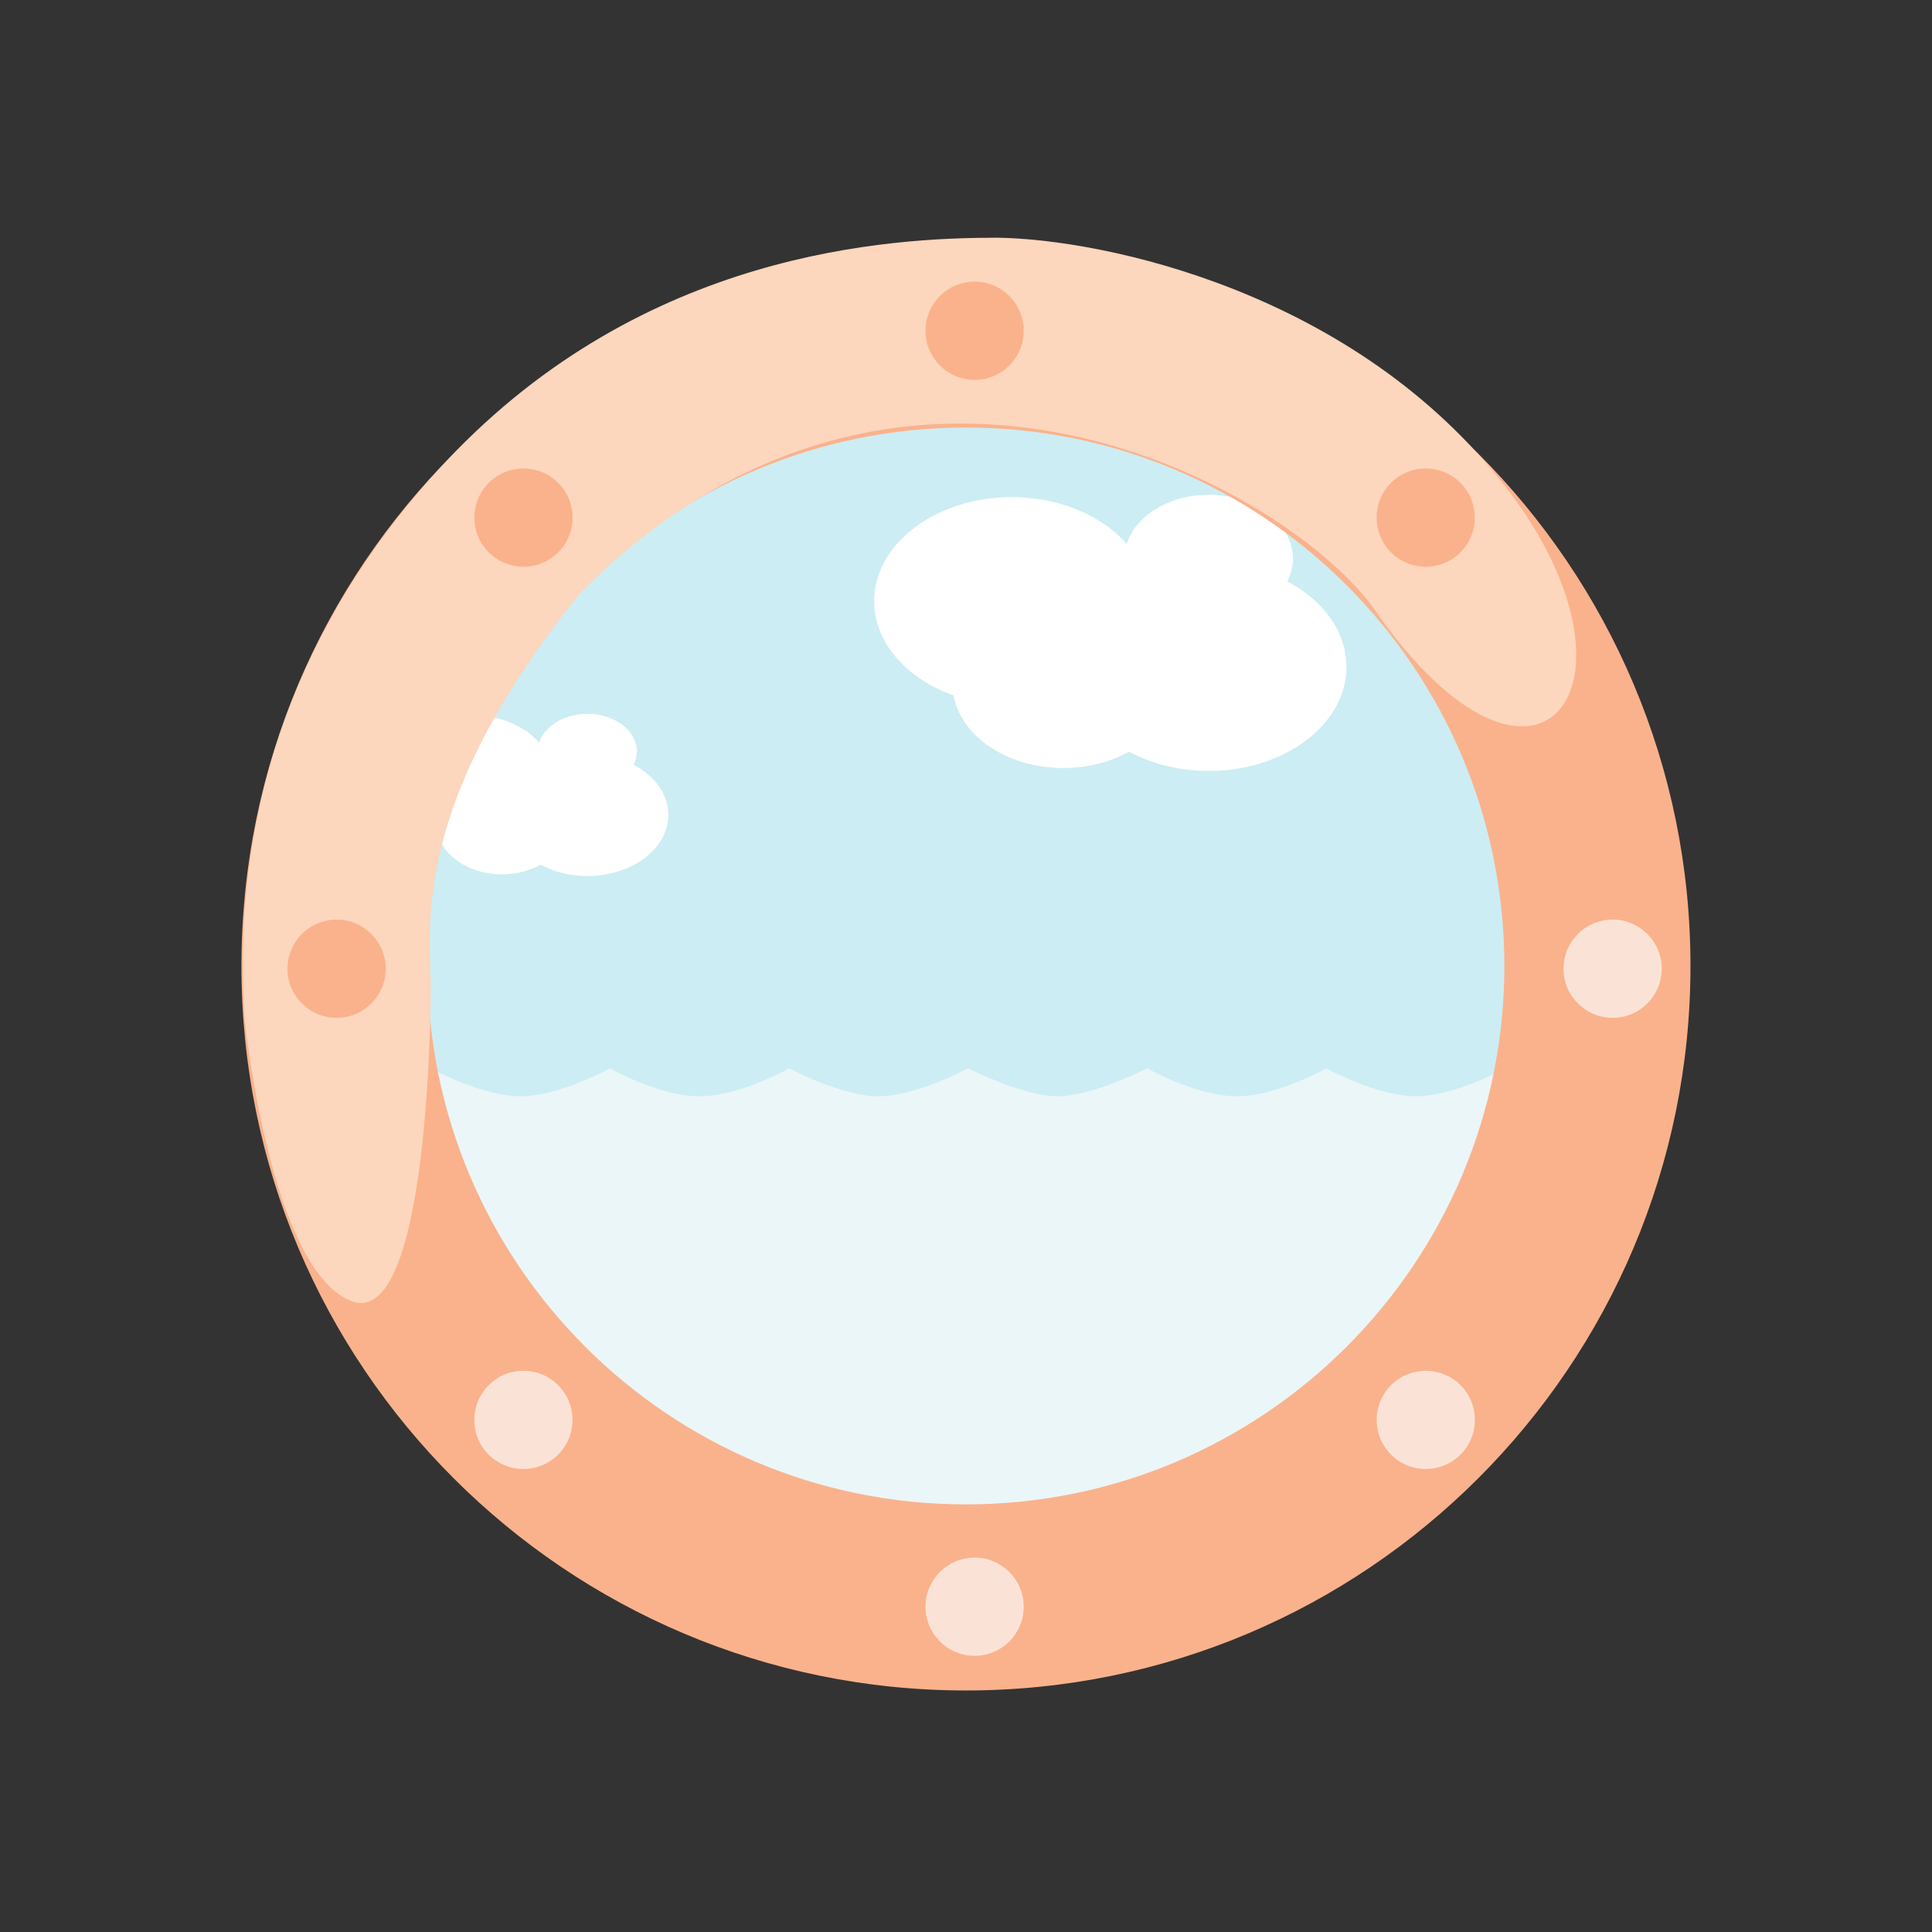 <svg width="64" height="64" viewBox="0 0 64 64" fill="none" xmlns="http://www.w3.org/2000/svg">
<rect x="0" y="0" width="64" height="64" fill="#333333" stroke="none"/>
<g clip-path="url(#clip0_971_38178)">
<ellipse cx="33.172" cy="33.148" rx="20.777" ry="20.777" fill="#CCEDF3"/>
<path d="M14.275 35.39C14.275 35.39 15.948 36.316 17.241 36.316C18.535 36.316 20.207 35.39 20.207 35.39C20.207 35.39 21.832 36.316 23.173 36.316C24.514 36.316 26.139 35.39 26.139 35.39C26.139 35.39 27.88 36.316 29.105 36.316C30.33 36.316 32.071 35.39 32.071 35.39C32.071 35.39 33.887 36.316 35.037 36.316C36.187 36.316 38.003 35.39 38.003 35.39C38.003 35.39 39.648 36.316 40.969 36.316C42.29 36.316 43.935 35.39 43.935 35.39C43.935 35.39 45.614 36.316 46.901 36.316C48.188 36.316 49.867 35.39 49.867 35.39V47.021L31.887 50.789L14.275 47.676V35.39Z" fill="#EBF6F8"/>
<path fill-rule="evenodd" clip-rule="evenodd" d="M40.041 16.391C38.505 16.391 37.252 17.336 37.252 18.501C37.252 19.666 38.505 20.611 40.041 20.611C41.576 20.611 42.829 19.666 42.829 18.501C42.829 17.34 41.576 16.391 40.041 16.391Z" fill="white"/>
<path fill-rule="evenodd" clip-rule="evenodd" d="M35.225 19.896C33.202 19.896 31.559 21.141 31.559 22.669C31.559 24.197 33.202 25.442 35.225 25.442C37.247 25.442 38.891 24.197 38.891 22.669C38.891 21.141 37.247 19.896 35.225 19.896Z" fill="white"/>
<path fill-rule="evenodd" clip-rule="evenodd" d="M33.517 16.468C31.003 16.468 28.957 18.016 28.957 19.914C28.957 21.813 31.003 23.361 33.517 23.361C36.03 23.361 38.077 21.813 38.077 19.914C38.077 18.012 36.03 16.468 33.517 16.468Z" fill="white"/>
<path fill-rule="evenodd" clip-rule="evenodd" d="M40.044 18.645C37.531 18.645 35.484 20.193 35.484 22.092C35.484 23.995 37.531 25.539 40.044 25.539C42.557 25.539 44.604 23.991 44.604 22.092C44.604 20.189 42.557 18.645 40.044 18.645Z" fill="white"/>
<path fill-rule="evenodd" clip-rule="evenodd" d="M19.458 23.646C18.556 23.646 17.82 24.202 17.82 24.886C17.82 25.57 18.556 26.125 19.458 26.125C20.36 26.125 21.096 25.57 21.096 24.886C21.096 24.204 20.36 23.646 19.458 23.646Z" fill="white"/>
<path fill-rule="evenodd" clip-rule="evenodd" d="M16.63 25.706C15.442 25.706 14.477 26.437 14.477 27.334C14.477 28.232 15.442 28.963 16.63 28.963C17.818 28.963 18.783 28.232 18.783 27.334C18.783 26.437 17.818 25.706 16.63 25.706Z" fill="white"/>
<path fill-rule="evenodd" clip-rule="evenodd" d="M15.627 23.691C14.151 23.691 12.949 24.601 12.949 25.716C12.949 26.831 14.151 27.74 15.627 27.74C17.103 27.74 18.305 26.831 18.305 25.716C18.305 24.598 17.103 23.691 15.627 23.691Z" fill="white"/>
<path fill-rule="evenodd" clip-rule="evenodd" d="M19.461 24.971C17.985 24.971 16.783 25.88 16.783 26.995C16.783 28.113 17.985 29.019 19.461 29.019C20.937 29.019 22.139 28.11 22.139 26.995C22.139 25.877 20.937 24.971 19.461 24.971Z" fill="white"/>
<path fill-rule="evenodd" clip-rule="evenodd" d="M31.998 55.999C45.254 55.999 55.999 45.254 55.999 31.999C55.999 18.744 45.254 7.999 31.998 7.999C18.743 7.999 7.998 18.744 7.998 31.999C7.998 45.254 18.743 55.999 31.998 55.999ZM31.997 49.835C41.848 49.835 49.834 41.85 49.834 31.999C49.834 22.149 41.848 14.163 31.997 14.163C22.147 14.163 14.161 22.149 14.161 31.999C14.161 41.85 22.147 49.835 31.997 49.835Z" fill="#FAB28C"/>
<path d="M19.252 19.606C30.096 8.762 42.906 16.418 45.536 20.198C50.913 27.929 54.939 22.729 49.929 16.198C44.919 9.666 36.586 7.927 33.045 7.874C29.451 7.874 21.343 8.318 14.818 15.24C7.966 22.508 7.868 30.138 8.105 33.758C8.105 33.758 8.927 41.955 11.598 43.085C14.269 44.215 14.269 32.772 14.269 32.772C14.269 30.717 13.529 26.691 19.252 19.606Z" fill="#FCD6BD"/>
<ellipse cx="32.285" cy="10.956" rx="1.627" ry="1.627" fill="#FAB28C"/>
<ellipse cx="11.15" cy="32.09" rx="1.627" ry="1.627" transform="rotate(-90 11.15 32.09)" fill="#FAB28C"/>
<ellipse cx="32.285" cy="53.224" rx="1.627" ry="1.627" fill="#FAE3D6"/>
<ellipse cx="53.42" cy="32.09" rx="1.627" ry="1.627" transform="rotate(-90 53.42 32.09)" fill="#FAE3D6"/>
<circle cx="1.627" cy="1.627" r="1.627" transform="matrix(-0.707 -0.707 0.707 -0.707 17.338 49.336)" fill="#FAE3D6"/>
<circle cx="1.627" cy="1.627" r="1.627" transform="matrix(-0.707 -0.707 0.707 -0.707 47.228 19.446)" fill="#FAB28C"/>
<circle cx="1.627" cy="1.627" r="1.627" transform="matrix(-0.707 0.707 -0.707 -0.707 49.531 47.035)" fill="#FAE3D6"/>
<circle cx="1.627" cy="1.627" r="1.627" transform="matrix(-0.707 0.707 -0.707 -0.707 19.641 17.145)" fill="#FAB28C"/>
</g>
<defs>
<clipPath id="clip0_971_38178">
<rect width="64" height="64" fill="white" transform="translate(0 -0.001)"/>
</clipPath>
</defs>
</svg>
